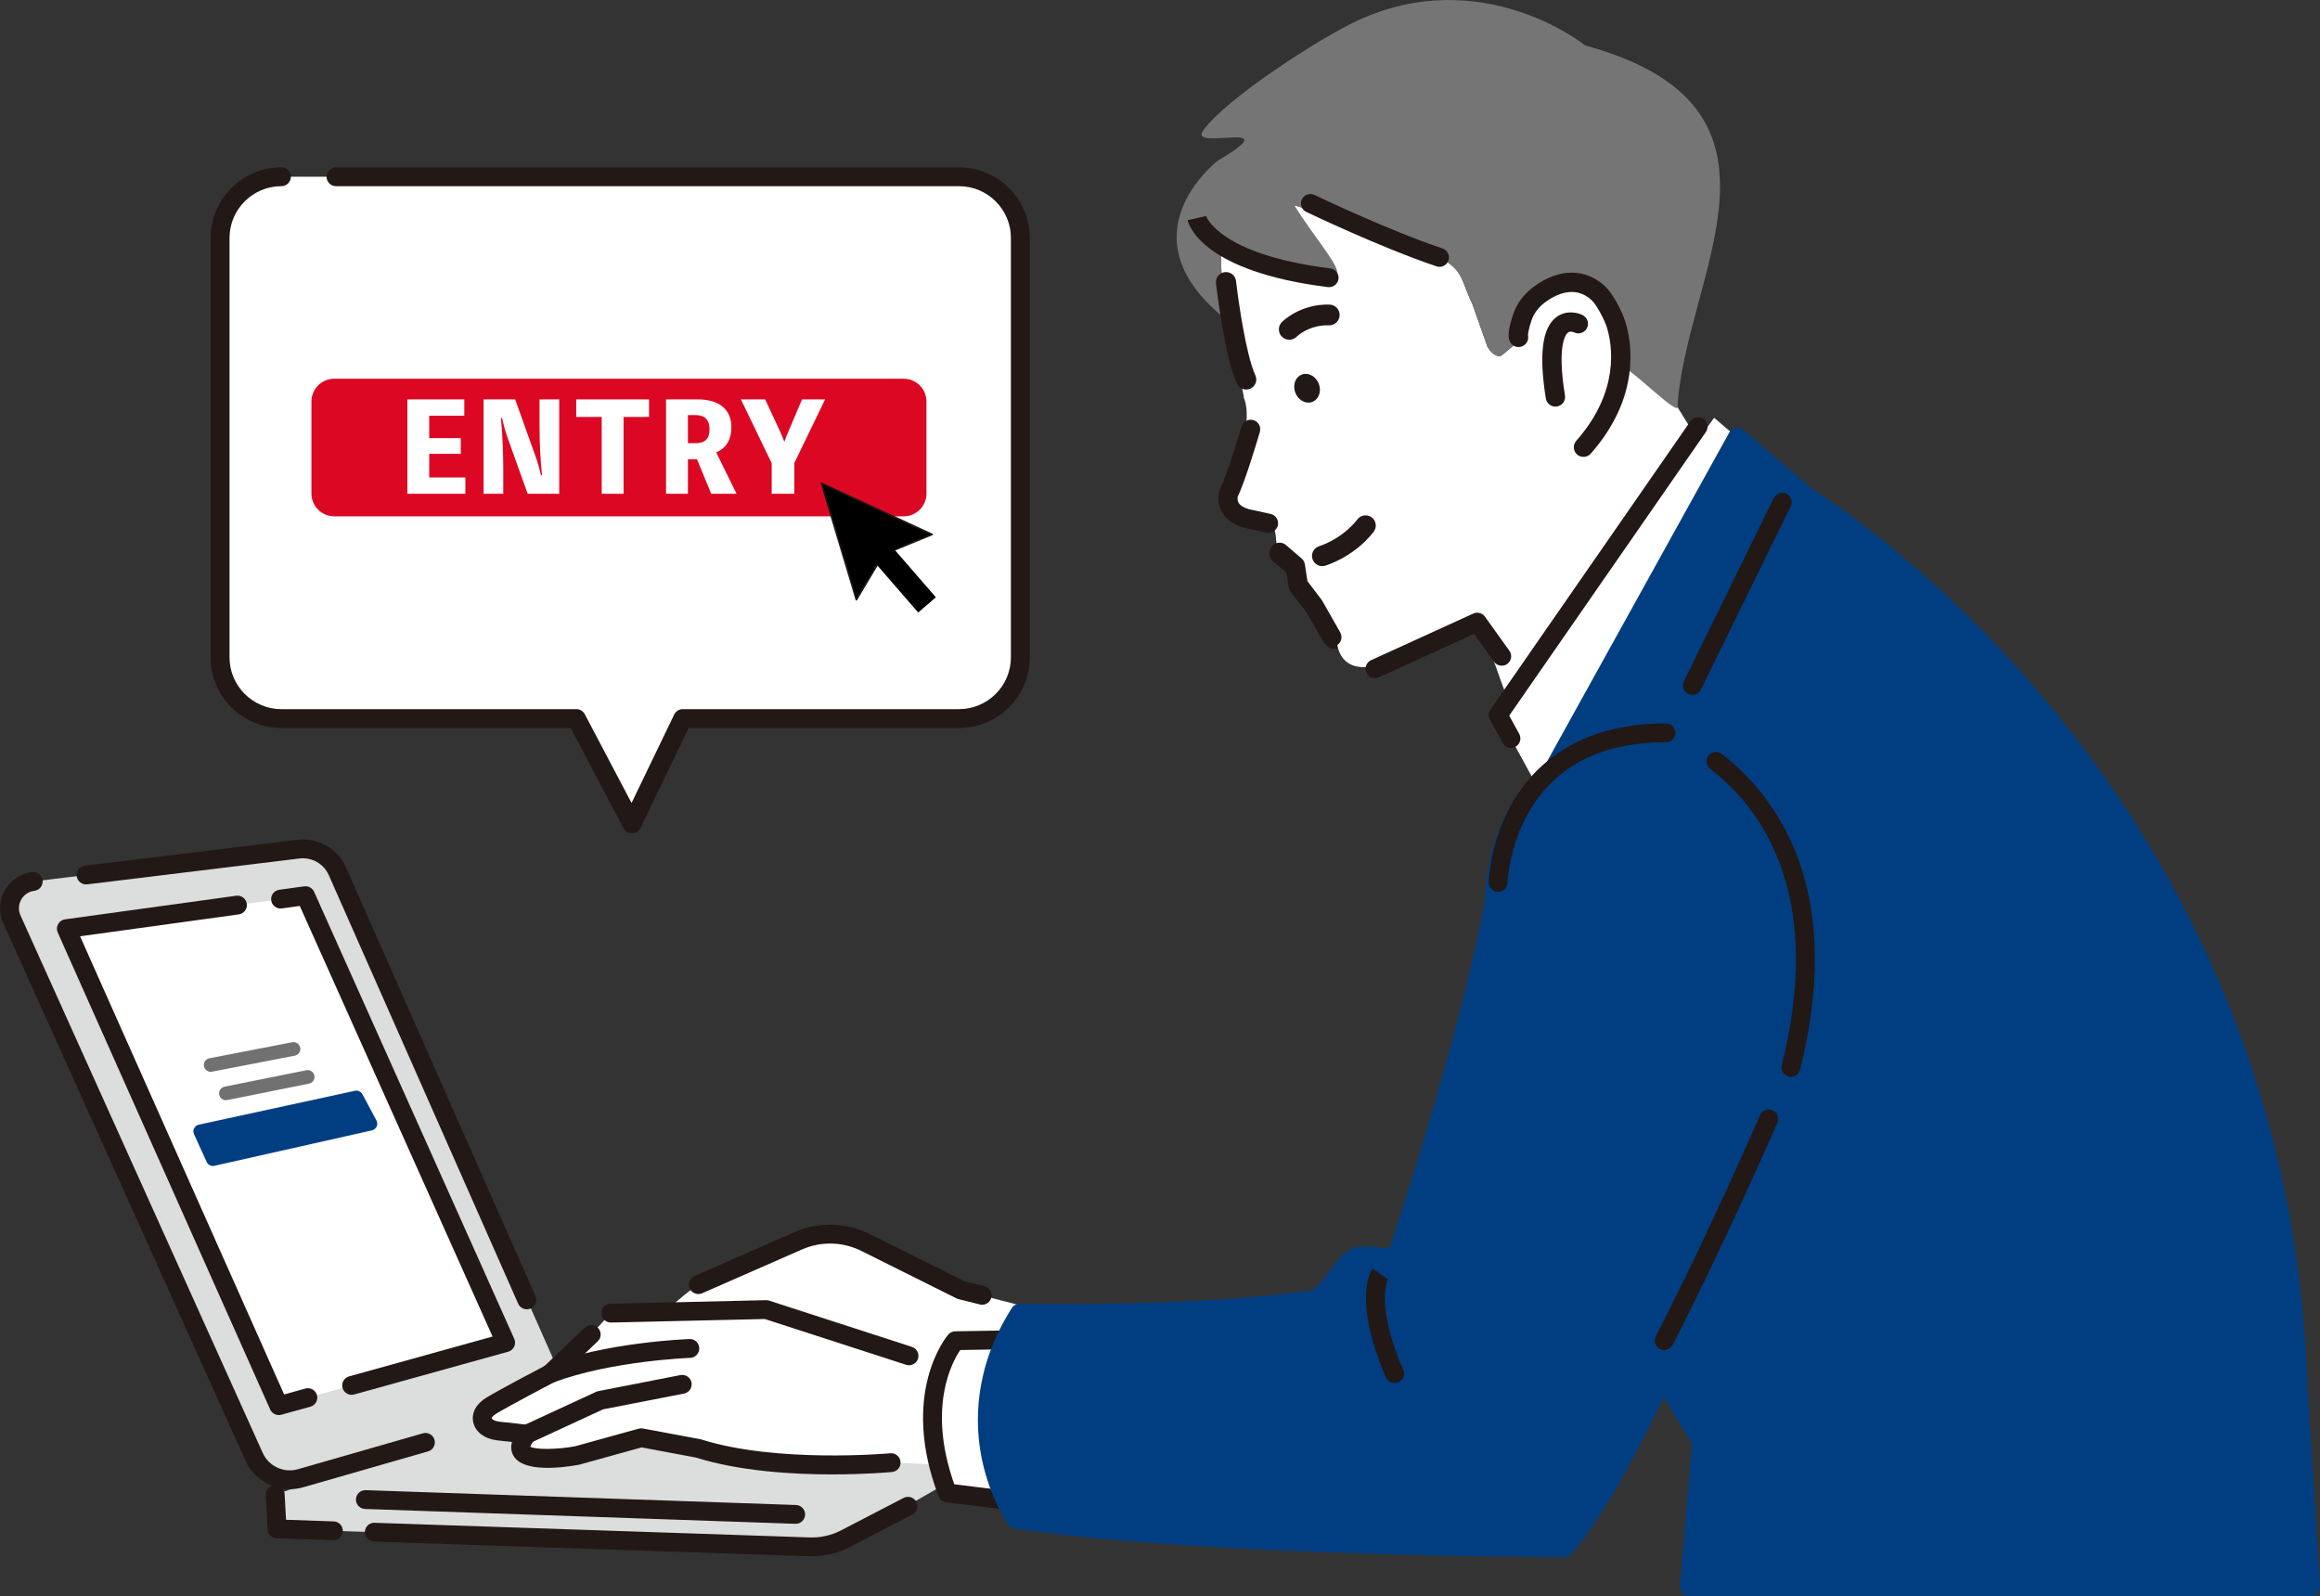 <svg width="202" height="139" viewBox="0 0 202 139" fill="none" xmlns="http://www.w3.org/2000/svg">
<rect x="0" y="0" width="202" height="139" fill="#333333" stroke="none"/>
<g clip-path="url(#clip0_1059_4240)">
<path d="M23.963 130.155L24.122 133.134L72.141 134.75L74.155 133.894L76.991 132.269L91.05 124.205L52.91 120.049L23.963 130.155Z" fill="#DCDDDD"/>
<path d="M70.69 135.518C70.61 135.518 70.532 135.518 70.451 135.514L32.561 134.238C32.108 134.222 31.751 133.843 31.767 133.392C31.783 132.94 32.163 132.581 32.616 132.601L70.506 133.876C71.453 133.908 72.395 133.695 73.234 133.259L78.677 130.434C79.079 130.225 79.577 130.381 79.786 130.781C79.996 131.182 79.839 131.678 79.438 131.887L73.994 134.713C72.975 135.242 71.839 135.518 70.692 135.518H70.69Z" fill="#221815"/>
<path d="M29.028 134.117C29.028 134.117 29.009 134.117 29.001 134.117L24.096 133.951C23.671 133.937 23.326 133.599 23.302 133.175L23.144 130.197C23.12 129.746 23.467 129.359 23.92 129.336C24.376 129.316 24.76 129.658 24.784 130.11L24.903 132.339L29.055 132.48C29.508 132.495 29.865 132.874 29.849 133.326C29.833 133.769 29.469 134.117 29.028 134.117Z" fill="#221815"/>
<path d="M2.892 76.756L4.573 76.551L5.874 76.393L25.961 73.944C27.401 73.769 28.787 74.552 29.376 75.873L49.767 121.941L26.161 128.725C24.542 129.19 22.826 128.4 22.13 126.868L1.034 80.052C0.38 78.61 1.316 76.948 2.892 76.756Z" fill="#DCDDDD"/>
<path d="M25.236 129.674C23.616 129.674 22.075 128.734 21.382 127.206L0.286 80.388C-0.133 79.462 -0.088 78.422 0.411 77.534C0.911 76.646 1.779 76.066 2.794 75.943C3.243 75.886 3.654 76.207 3.709 76.656C3.764 77.106 3.445 77.514 2.994 77.569C2.506 77.627 2.087 77.909 1.846 78.337C1.605 78.764 1.583 79.267 1.785 79.714L22.883 126.532C23.404 127.681 24.719 128.287 25.936 127.937L36.813 124.811C37.25 124.686 37.704 124.936 37.83 125.371C37.955 125.805 37.704 126.26 37.267 126.385L26.39 129.512C26.008 129.621 25.62 129.674 25.238 129.674H25.236Z" fill="#221815"/>
<path d="M45.87 114.009C45.554 114.009 45.252 113.828 45.117 113.521L28.626 76.203C28.181 75.206 27.153 74.624 26.063 74.757L7.595 77.008C7.144 77.063 6.735 76.744 6.68 76.295C6.625 75.845 6.944 75.437 7.395 75.382L25.863 73.131C27.672 72.912 29.389 73.88 30.129 75.54L46.622 112.86C46.804 113.275 46.616 113.757 46.201 113.941C46.093 113.988 45.981 114.011 45.87 114.011V114.009Z" fill="#221815"/>
<path d="M83.654 112.329L75.362 108.194C73.525 107.278 71.376 107.225 69.497 108.049L60.804 111.864C60.804 111.864 47.28 120.699 66.867 121.629H90.65L96.246 115.584L83.654 112.329Z" fill="white"/>
<path d="M85.52 113.615C85.454 113.615 85.387 113.607 85.321 113.589L83.455 113.124C83.396 113.11 83.341 113.089 83.287 113.062L74.994 108.927C73.372 108.118 71.489 108.073 69.827 108.8L61.135 112.614C60.719 112.796 60.235 112.608 60.051 112.194C59.869 111.78 60.057 111.297 60.472 111.113L69.165 107.299C71.275 106.373 73.665 106.432 75.729 107.46L83.941 111.555L85.718 111.999C86.159 112.108 86.426 112.554 86.316 112.991C86.222 113.364 85.887 113.613 85.52 113.613V113.615Z" fill="#221815"/>
<path d="M79.146 118.064L66.711 114.033L53.187 114.344L51.476 116.204L47.9 119.614C47.9 119.614 44.077 121.618 42.77 122.404C41.459 123.191 41.877 124.44 43.399 124.61L45.88 124.885C43.393 127.986 50.232 126.745 50.232 126.745L55.828 125.196L60.803 126.126C67.642 128.297 77.592 127.367 77.592 127.367L94.07 127.986L97.489 118.066H79.146V118.064Z" fill="white"/>
<path d="M72.497 128.389C69.013 128.389 64.387 128.113 60.603 126.921L55.865 126.036L50.453 127.535C50.429 127.541 50.404 127.546 50.38 127.55C48.969 127.806 45.593 128.244 44.723 126.79C44.502 126.421 44.455 126.013 44.578 125.563L43.31 125.423C42.199 125.299 41.392 124.698 41.206 123.852C41.028 123.043 41.455 122.24 42.348 121.702C43.555 120.975 46.786 119.274 47.417 118.943L50.909 115.612C51.236 115.299 51.758 115.311 52.071 115.637C52.385 115.964 52.373 116.483 52.046 116.796L48.47 120.206C48.415 120.258 48.352 120.303 48.283 120.338C48.246 120.358 44.467 122.341 43.197 123.105C42.879 123.297 42.803 123.469 42.811 123.5C42.822 123.557 43.014 123.742 43.491 123.795L45.971 124.07C46.269 124.104 46.526 124.295 46.639 124.571C46.753 124.846 46.708 125.163 46.522 125.395C46.277 125.7 46.197 125.884 46.169 125.97C46.608 126.243 48.419 126.235 50.049 125.944L55.608 124.405C55.73 124.371 55.857 124.365 55.978 124.389L60.954 125.319C60.987 125.325 61.018 125.333 61.052 125.342C67.649 127.435 77.415 126.556 77.513 126.548C77.964 126.505 78.366 126.837 78.407 127.287C78.45 127.738 78.117 128.137 77.666 128.179C77.48 128.197 75.379 128.387 72.495 128.387L72.497 128.389Z" fill="#221815"/>
<path d="M79.146 118.884C79.061 118.884 78.975 118.871 78.891 118.843L66.589 114.857L53.206 115.164C52.753 115.172 52.377 114.816 52.365 114.365C52.356 113.912 52.714 113.536 53.169 113.527L66.693 113.216C66.785 113.214 66.877 113.228 66.966 113.255L79.4 117.284C79.832 117.425 80.069 117.886 79.928 118.316C79.814 118.662 79.493 118.882 79.146 118.882V118.884Z" fill="#221815"/>
<path d="M45.881 125.703C45.572 125.703 45.274 125.527 45.135 125.228C44.945 124.818 45.123 124.331 45.534 124.14L51.907 121.195C51.967 121.168 52.03 121.147 52.095 121.135L59.245 119.74C59.69 119.654 60.123 119.943 60.209 120.386C60.295 120.83 60.005 121.26 59.56 121.348L52.508 122.723L46.226 125.627C46.114 125.678 45.997 125.703 45.881 125.703Z" fill="#221815"/>
<path d="M47.901 120.434C47.57 120.434 47.257 120.231 47.133 119.905C46.973 119.481 47.188 119.008 47.611 118.849C52.871 116.87 59.747 116.612 60.037 116.602C60.491 116.581 60.869 116.941 60.885 117.392C60.901 117.843 60.546 118.224 60.093 118.24C60.025 118.242 53.194 118.5 48.191 120.381C48.095 120.417 47.998 120.434 47.901 120.434Z" fill="#221815"/>
<path d="M97.645 116.514L83.188 116.746C83.188 116.746 79.224 121.397 82.489 130L91.271 131.084L97.645 116.514Z" fill="white"/>
<path d="M91.271 131.903C91.238 131.903 91.204 131.901 91.169 131.897L82.387 130.813C82.085 130.776 81.826 130.574 81.719 130.289C78.321 121.336 82.385 116.42 82.561 116.215C82.714 116.035 82.937 115.93 83.174 115.926L97.632 115.693C97.914 115.695 98.174 115.826 98.329 116.059C98.484 116.291 98.509 116.584 98.398 116.84L92.023 131.411C91.892 131.712 91.594 131.903 91.271 131.903ZM83.088 129.248L90.763 130.195L96.381 117.352L83.608 117.557C82.888 118.616 80.725 122.583 83.088 129.246V129.248Z" fill="#221815"/>
<path d="M116.637 56.368C117.013 56.118 117.131 55.616 116.898 55.223L115.254 52.456C115.234 52.425 115.213 52.394 115.191 52.364L113.909 50.739L113.653 49.252C113.617 49.051 113.512 48.869 113.353 48.738L111.938 47.573C111.574 47.273 111.033 47.325 110.733 47.689C110.431 48.052 110.484 48.591 110.849 48.89L112.019 49.854L112.26 51.241C112.283 51.38 112.342 51.513 112.43 51.624L113.81 53.375L115.424 56.093C115.665 56.499 116.19 56.632 116.598 56.391C116.612 56.384 116.625 56.376 116.637 56.366V56.368Z" fill="#221815"/>
<path d="M116.472 56.312C116.243 55.311 115.806 54.367 115.242 53.508L114.858 52.922C114.609 52.541 114.092 52.023 113.735 51.737C113.077 51.212 112.798 50.456 112.681 49.891C112.587 49.442 112.373 49.022 112.028 48.721C111.123 47.927 111.113 47.034 111.113 47.034C111.029 44.85 109.602 44.957 109.011 45.096C108.793 45.147 108.568 45.2 108.35 45.155C107.541 44.99 107.253 44.553 107.028 43.877C106.843 43.328 106.887 42.435 107.108 41.899C109.581 35.909 108.082 34.474 108.303 34.551L106.847 27.388C105.474 20.221 106.904 17.684 109.924 17.278C109.114 17.218 110.727 17.171 109.924 17.278C113.251 17.526 125.341 22.417 125.341 22.417C127.442 23.537 127.185 24.361 128.208 26.506L129.517 30.211C129.805 30.709 130.445 31.288 130.841 30.869L132.999 29.068L138.814 31.137L139.222 30.168L146.061 35.455L149.792 41.501L132.816 63.914C131.835 63.694 129.115 53.967 128.623 54.174L121.602 57.345C117.781 59.035 116.743 57.494 116.472 56.313V56.312Z" fill="white"/>
<path d="M106.969 27.985L106.847 27.388C105.474 20.221 106.904 17.684 109.924 17.278C109.114 17.218 110.727 17.171 109.924 17.278C113.251 17.526 125.341 22.417 125.341 22.417C127.442 23.537 127.185 24.361 128.208 26.506L129.517 30.211C129.805 30.709 130.445 31.288 130.841 30.869L132.999 29.068L138.814 31.137L139.222 30.168L141.129 32.018C141.136 31.207 146.021 36.21 146.061 35.455C146.658 24.05 157.886 9.4 138.035 3.962C138.035 3.962 129.06 -3.287 118.114 1.83C114.973 3.298 106.761 8.546 104.753 11.373C103.424 13.243 112.404 10.22 106.044 13.984C106.044 13.984 97.375 20.58 106.969 27.989V27.985Z" fill="#757575"/>
<path d="M132.216 29.379C132.216 29.379 132.073 29.029 132.557 27.603C132.827 26.803 133.374 26.131 134.054 25.629C135.181 24.797 137.303 23.798 139.164 25.535C139.733 26.067 140.479 27.518 140.708 28.263C141.347 30.336 141.747 34.555 137.867 38.945L132.212 29.379H132.216Z" fill="white"/>
<path d="M137.315 39.574C136.966 39.267 136.933 38.738 137.241 38.388C141.062 34.062 140.38 30.037 139.908 28.509C139.698 27.829 139.01 26.538 138.593 26.149C137.123 24.777 135.434 25.656 134.558 26.303C133.974 26.735 133.559 27.276 133.357 27.872C133.057 28.753 133.04 29.117 133.04 29.199C133.128 29.591 132.92 30.002 132.534 30.158C132.103 30.332 131.611 30.125 131.437 29.695C131.262 29.265 131.368 28.493 131.762 27.335C132.075 26.415 132.695 25.592 133.557 24.955C135.732 23.347 138.044 23.337 139.745 24.924C140.458 25.59 141.26 27.174 141.518 28.017C142.073 29.816 142.888 34.537 138.505 39.5C138.452 39.56 138.391 39.611 138.326 39.652C138.019 39.85 137.603 39.828 137.315 39.576V39.574Z" fill="#221815"/>
<path d="M106.192 42.69C106.204 42.655 106.218 42.62 106.235 42.587C106.621 41.811 107.299 39.826 108.095 37.143C108.226 36.704 108.691 36.452 109.132 36.583C109.572 36.713 109.825 37.176 109.694 37.616C109.226 39.197 108.352 42.026 107.768 43.247C107.748 43.349 107.723 43.583 107.856 43.8C108.038 44.095 108.481 44.31 109.136 44.425L110.627 44.75C111.075 44.847 111.362 45.291 111.264 45.74C111.217 45.957 111.087 46.143 110.899 46.262C110.711 46.381 110.488 46.422 110.27 46.376L108.83 46.061C107.666 45.852 106.853 45.373 106.416 44.636C105.871 43.718 106.157 42.794 106.192 42.69Z" fill="#221815"/>
<path d="M116.413 56.188C116.788 55.95 116.913 55.458 116.692 55.069L115.128 52.318C115.11 52.286 115.089 52.255 115.067 52.226L113.839 50.604L113.613 49.137C113.582 48.937 113.482 48.758 113.329 48.627L111.961 47.456C111.609 47.153 111.076 47.196 110.774 47.546C110.47 47.898 110.511 48.427 110.864 48.73L111.995 49.697L112.204 51.067C112.226 51.204 112.281 51.335 112.365 51.446L113.69 53.193L115.226 55.895C115.455 56.298 115.968 56.44 116.374 56.212C116.388 56.204 116.402 56.196 116.413 56.188Z" fill="#221815"/>
<path d="M135.883 35.274C136.157 35.1 136.314 34.774 136.259 34.434C135.536 29.956 136.353 29.084 136.526 28.955C136.736 28.799 137.035 28.934 137.047 28.939C137.461 29.151 137.962 28.984 138.174 28.572C138.385 28.16 138.215 27.65 137.801 27.439C137.355 27.21 136.375 26.989 135.542 27.591C134.282 28.504 133.973 30.829 134.596 34.7C134.67 35.157 135.101 35.469 135.56 35.395C135.677 35.376 135.785 35.335 135.881 35.274H135.883Z" fill="#221815"/>
<path d="M114.924 33.95C114.918 34.638 114.413 35.131 113.796 35.051C113.176 34.972 112.681 34.351 112.685 33.663C112.69 32.975 113.196 32.483 113.813 32.563C114.432 32.641 114.928 33.263 114.924 33.95Z" fill="#221815"/>
<path d="M109.114 33.676C109.045 33.742 108.963 33.799 108.873 33.84C108.434 34.041 107.913 33.85 107.709 33.412C106.616 31.048 105.904 24.924 105.875 24.666C105.82 24.186 106.165 23.754 106.647 23.697C107.129 23.642 107.564 23.986 107.619 24.467C107.813 26.157 108.493 30.929 109.302 32.679C109.463 33.027 109.376 33.424 109.114 33.676Z" fill="#221815"/>
<path d="M116.32 28.114C116.51 27.954 116.635 27.715 116.641 27.448C116.655 26.95 116.259 26.535 115.759 26.522C113.19 26.455 111.67 27.989 111.605 28.053C111.256 28.411 111.266 28.984 111.625 29.329C111.981 29.675 112.552 29.671 112.9 29.316C112.953 29.263 113.974 28.282 115.712 28.327C115.944 28.333 116.155 28.253 116.32 28.114Z" fill="#221815"/>
<path d="M118.297 47.642C119.151 46.938 119.594 46.315 119.628 46.27C119.91 45.868 119.81 45.315 119.406 45.033C119.004 44.754 118.45 44.852 118.168 45.25C118.148 45.278 117.01 46.837 114.839 47.57C114.374 47.726 114.123 48.23 114.28 48.695C114.439 49.16 114.944 49.408 115.409 49.252C116.641 48.836 117.603 48.212 118.295 47.642H118.297Z" fill="#221815"/>
<path d="M104.205 18.994C104.205 18.994 106.621 23.38 115.723 24.187C116.141 24.224 116.509 23.959 116.409 23.552C116.092 22.267 112.498 18.376 111.575 15.627C111.575 15.627 103.055 13.155 104.205 18.994Z" fill="#757575"/>
<path d="M115.726 25.006C115.692 25.006 115.657 25.003 115.624 25C104.745 23.645 103.51 19.63 103.406 19.177L105.007 18.808L105.001 18.784C105.011 18.817 106.108 22.163 115.827 23.372C116.278 23.429 116.598 23.837 116.541 24.286C116.488 24.701 116.135 25.003 115.726 25.003V25.006Z" fill="#221815"/>
<path d="M125.341 23.236C125.255 23.236 125.166 23.222 125.078 23.193C120.185 21.55 113.799 18.482 113.735 18.451C113.327 18.253 113.155 17.765 113.353 17.356C113.551 16.95 114.04 16.778 114.45 16.975C114.513 17.007 120.808 20.029 125.603 21.639C126.032 21.784 126.264 22.249 126.119 22.677C126.003 23.019 125.684 23.236 125.341 23.236Z" fill="#221815"/>
<path d="M149.247 36.384L130.443 62.264L134.174 69.083L155.625 41.802L149.247 36.384Z" fill="white"/>
<path d="M131.561 65.124C131.269 65.124 130.988 64.97 130.84 64.696L129.723 62.654C129.574 62.383 129.591 62.051 129.768 61.797L147.178 36.687C147.436 36.316 147.948 36.222 148.32 36.48C148.692 36.738 148.787 37.248 148.528 37.619L131.406 62.315L132.28 63.913C132.497 64.309 132.35 64.808 131.953 65.025C131.827 65.093 131.692 65.124 131.561 65.124Z" fill="#221815"/>
<path d="M119.719 59.054C119.408 59.054 119.11 58.876 118.971 58.575C118.783 58.163 118.963 57.678 119.377 57.489L128.28 53.426C128.637 53.264 129.062 53.376 129.292 53.696L131.424 56.672C131.688 57.039 131.602 57.551 131.233 57.815C130.863 58.079 130.352 57.993 130.087 57.623L128.349 55.197L120.06 58.977C119.949 59.028 119.833 59.052 119.719 59.052V59.054Z" fill="#221815"/>
<path d="M200.905 120.817C200.546 108.701 198.058 97.048 193.508 86.184C189.867 77.491 184.907 69.281 178.764 61.783C168.72 49.523 158.699 43.157 157.823 42.611L151.81 37.461C151.622 37.301 151.373 37.232 151.128 37.275C150.885 37.318 150.673 37.469 150.554 37.686L134.631 66.432C134.253 66.746 133.89 67.082 133.547 67.44C129.448 71.703 129.309 77.497 129.311 78.314C127.187 89.824 121.988 105.676 120.981 108.695C120.701 108.687 120.36 108.65 120.046 108.617C119.417 108.548 118.767 108.476 118.24 108.582C117.099 108.81 116.368 109.828 115.661 110.813C115.159 111.513 114.591 112.304 114.095 112.374C103.522 113.853 88.951 113.529 88.806 113.527C88.522 113.517 88.248 113.666 88.093 113.908C84.76 119.162 84.848 124 85.508 127.132C86.225 130.53 87.73 132.674 87.793 132.763C87.922 132.945 88.12 133.066 88.34 133.099C104.69 135.559 135.895 135.587 136.208 135.587C136.447 135.587 136.675 135.483 136.831 135.302C139.285 132.464 142.118 127.369 144.863 121.679L147.324 125.704L146.266 138.113C146.247 138.342 146.325 138.568 146.48 138.737C146.635 138.905 146.854 139.002 147.085 139.002H201.181C201.408 139.002 201.624 138.908 201.781 138.744C201.935 138.58 202.016 138.357 202.002 138.133L200.907 120.821L200.905 120.817Z" fill="#003E81"/>
<path d="M144.903 117.566C144.777 117.566 144.65 117.537 144.528 117.476C144.125 117.271 143.964 116.776 144.17 116.374C147.73 109.426 151.071 102.061 153.248 97.108C153.43 96.694 153.914 96.504 154.33 96.686C154.745 96.868 154.935 97.351 154.753 97.765C152.568 102.738 149.211 110.133 145.633 117.118C145.488 117.402 145.2 117.566 144.901 117.566H144.903Z" fill="#221815"/>
<path d="M155.937 93.773C155.87 93.773 155.803 93.765 155.737 93.747C155.296 93.638 155.029 93.192 155.139 92.755C156.816 86.063 156.785 80.228 155.043 75.41C153.803 71.979 151.735 69.13 148.902 66.944C148.543 66.666 148.477 66.152 148.755 65.795C149.033 65.437 149.549 65.371 149.907 65.648C152.948 67.995 155.259 71.178 156.589 74.855C158.443 79.984 158.492 86.139 156.734 93.151C156.64 93.525 156.305 93.773 155.939 93.773H155.937Z" fill="#221815"/>
<path d="M130.443 77.653C130.443 77.653 130.43 77.653 130.424 77.653C129.969 77.643 129.611 77.266 129.622 76.814C129.626 76.674 129.728 73.313 131.674 69.917C133.485 66.759 137.274 62.994 145.055 62.994C145.51 62.994 145.876 63.361 145.876 63.813C145.876 64.264 145.508 64.632 145.055 64.632C139.441 64.632 135.419 66.683 133.1 70.73C131.358 73.77 131.266 76.822 131.264 76.853C131.255 77.299 130.888 77.653 130.443 77.653Z" fill="#221815"/>
<path d="M121.427 120.434C121.108 120.434 120.806 120.248 120.671 119.937C117.775 113.198 119.327 110.719 119.513 110.459L120.849 111.411C120.849 111.411 120.855 111.403 120.865 111.387C120.853 111.407 119.668 113.45 122.18 119.293C122.358 119.709 122.166 120.19 121.749 120.367C121.643 120.412 121.533 120.434 121.425 120.434H121.427Z" fill="#221815"/>
<path d="M26.604 77.991L5.776 80.864L24.274 122.402L44.028 116.915L26.604 77.991Z" fill="white"/>
<path d="M30.619 121.46C30.26 121.46 29.929 121.224 29.827 120.86C29.706 120.425 29.96 119.973 30.397 119.852L42.887 116.382L26.102 78.888L24.542 79.103C24.093 79.168 23.678 78.853 23.615 78.403C23.553 77.956 23.868 77.542 24.317 77.479L26.488 77.18C26.851 77.132 27.201 77.325 27.35 77.657L44.776 116.581C44.874 116.798 44.87 117.048 44.77 117.263C44.668 117.478 44.478 117.64 44.247 117.703L30.838 121.427C30.764 121.446 30.689 121.458 30.617 121.458L30.619 121.46Z" fill="#221815"/>
<path d="M24.274 123.222C23.957 123.222 23.659 123.036 23.524 122.735L5.026 81.197C4.922 80.962 4.934 80.691 5.06 80.466C5.185 80.241 5.408 80.089 5.665 80.054L20.561 78C21.01 77.938 21.425 78.25 21.488 78.7C21.551 79.147 21.235 79.561 20.786 79.624L6.972 81.529L24.739 121.426L26.587 120.912C27.023 120.791 27.476 121.045 27.598 121.481C27.719 121.916 27.464 122.368 27.027 122.489L24.498 123.192C24.425 123.212 24.351 123.222 24.276 123.222H24.274Z" fill="#221815"/>
<path d="M69.278 132.689C69.278 132.689 69.259 132.689 69.249 132.689L31.785 131.397C31.333 131.382 30.976 131.003 30.992 130.551C31.007 130.1 31.387 129.748 31.842 129.76L69.306 131.052C69.758 131.067 70.115 131.446 70.099 131.9C70.084 132.343 69.719 132.691 69.278 132.691V132.689Z" fill="#221815"/>
<path d="M147.352 60.511C147.231 60.511 147.107 60.483 146.992 60.427C146.584 60.227 146.415 59.737 146.615 59.331L154.44 43.371C154.639 42.965 155.131 42.796 155.539 42.994C155.946 43.193 156.115 43.684 155.915 44.09L148.091 60.05C147.948 60.341 147.656 60.509 147.352 60.509V60.511Z" fill="#221815"/>
<path d="M18.539 100.938L17.436 98.517L31.025 95.568L32.249 97.85L18.539 100.938Z" fill="#003E81"/>
<path d="M18.539 101.532C18.31 101.532 18.094 101.399 17.996 101.182L16.893 98.761C16.819 98.597 16.823 98.41 16.903 98.247C16.983 98.087 17.134 97.972 17.311 97.933L30.901 94.984C31.162 94.928 31.429 95.051 31.554 95.285L32.779 97.569C32.867 97.734 32.873 97.929 32.794 98.097C32.716 98.265 32.565 98.39 32.383 98.429L18.67 101.514C18.627 101.524 18.582 101.53 18.539 101.53V101.532ZM18.284 98.941L18.88 100.25L31.354 97.442L30.711 96.245L18.284 98.941Z" fill="#003E81"/>
<path d="M83.498 15.391H24.506C21.555 15.391 19.162 17.776 19.162 20.719V57.246C19.162 60.188 21.555 62.574 24.506 62.574H50.189L55.023 71.749L59.447 62.574H83.5C86.451 62.574 88.844 60.188 88.844 57.246V20.719C88.844 17.776 86.451 15.391 83.5 15.391H83.498Z" fill="white"/>
<path d="M55.02 72.57C54.715 72.57 54.435 72.403 54.294 72.133L49.691 63.395H24.505C21.106 63.395 18.341 60.638 18.341 57.248V20.719C18.341 17.329 21.106 14.572 24.505 14.572C24.96 14.572 25.326 14.94 25.326 15.391C25.326 15.842 24.958 16.21 24.505 16.21C22.013 16.21 19.985 18.232 19.985 20.717V57.244C19.985 59.729 22.013 61.752 24.505 61.752H50.188C50.494 61.752 50.774 61.92 50.915 62.189L54.989 69.923L58.704 62.215C58.842 61.931 59.13 61.75 59.445 61.75H83.498C85.99 61.75 88.018 59.727 88.018 57.242V20.719C88.018 18.234 85.99 16.212 83.498 16.212H29.255C28.801 16.212 28.434 15.844 28.434 15.393C28.434 14.942 28.802 14.574 29.255 14.574H83.498C86.897 14.574 89.662 17.331 89.662 20.721V57.248C89.662 60.638 86.897 63.395 83.498 63.395H59.962L55.763 72.106C55.628 72.385 55.348 72.565 55.038 72.569C55.034 72.569 55.028 72.569 55.024 72.569L55.02 72.57Z" fill="#221815"/>
<path d="M78.675 32.978H29.108C28.009 32.978 27.117 33.867 27.117 34.964V42.977C27.117 44.073 28.009 44.962 29.108 44.962H78.675C79.775 44.962 80.666 44.073 80.666 42.977V34.964C80.666 33.867 79.775 32.978 78.675 32.978Z" fill="#DC0823"/>
<path d="M40.52 41.576V42.998H35.469V34.778H40.426V36.201H37.371V38.151H40.119V39.52H37.371V41.576H40.52Z" fill="white"/>
<path d="M48.691 34.776V42.996H45.944L44.19 38.096C43.99 37.549 43.842 36.978 43.714 36.41H43.618C43.755 37.758 43.818 39.655 43.818 40.804V42.996H42.105V34.776H44.853L46.606 39.677C46.806 40.226 46.965 40.794 47.092 41.363H47.188C47.051 40.003 46.977 38.559 46.977 37.19V34.776H48.689H48.691Z" fill="white"/>
<path d="M56.514 36.306H54.294V42.998H52.391V36.306H50.171V34.778H56.512V36.306H56.514Z" fill="white"/>
<path d="M61.926 42.998L60.689 39.995H59.896V42.998H57.993V34.778H60.774C62.474 34.778 63.68 35.548 63.68 37.191C63.68 38.362 63.172 39.046 62.359 39.394L64.134 42.998H61.926ZM59.896 38.592H60.572C61.322 38.592 61.777 38.266 61.777 37.391C61.777 36.515 61.322 36.146 60.572 36.146H59.896V38.59V38.592Z" fill="white"/>
<path d="M69.157 40.331V42.998H67.191V40.331L64.507 34.776H66.621L67.92 37.569C68.057 37.864 68.173 38.168 68.291 38.475C68.396 38.159 68.512 37.885 68.649 37.569L69.833 34.776H71.841L69.157 40.331Z" fill="white"/>
<path d="M71.519 42.075L74.565 52.23L76.912 48.289L81.162 46.538L71.519 42.075Z" fill="black"/>
<path d="M74.565 52.302C74.565 52.302 74.559 52.302 74.557 52.302C74.53 52.298 74.506 52.279 74.496 52.252L71.453 42.097C71.445 42.07 71.453 42.04 71.475 42.023C71.496 42.005 71.526 41.999 71.551 42.011L81.192 46.474C81.217 46.486 81.233 46.511 81.233 46.54C81.233 46.569 81.215 46.595 81.188 46.605L76.959 48.346L74.624 52.267C74.61 52.289 74.586 52.302 74.563 52.302H74.565ZM71.635 42.208L74.586 52.054L76.85 48.252C76.857 48.238 76.869 48.228 76.885 48.222L80.984 46.534L71.637 42.206L71.635 42.208Z" fill="#221815"/>
<path d="M77.046 46.894L75.508 48.221L79.948 53.337L81.486 52.01L77.046 46.894Z" fill="black"/>
<path d="M18.347 93.331C18.067 93.331 17.818 93.134 17.761 92.849C17.698 92.526 17.91 92.214 18.233 92.151L25.44 90.756C25.765 90.694 26.077 90.905 26.14 91.227C26.203 91.549 25.991 91.862 25.668 91.924L18.46 93.32C18.421 93.328 18.384 93.331 18.347 93.331Z" fill="#727171"/>
<path d="M19.671 95.805C19.393 95.805 19.144 95.609 19.087 95.326C19.022 95.004 19.23 94.691 19.553 94.625L26.67 93.194C26.992 93.13 27.307 93.337 27.374 93.659C27.438 93.982 27.231 94.294 26.907 94.361L19.79 95.791C19.751 95.799 19.71 95.803 19.673 95.803L19.671 95.805Z" fill="#727171"/>
</g>
<defs>
<clipPath id="clip0_1059_4240">
<rect width="202" height="139" fill="white"/>
</clipPath>
</defs>
</svg>
